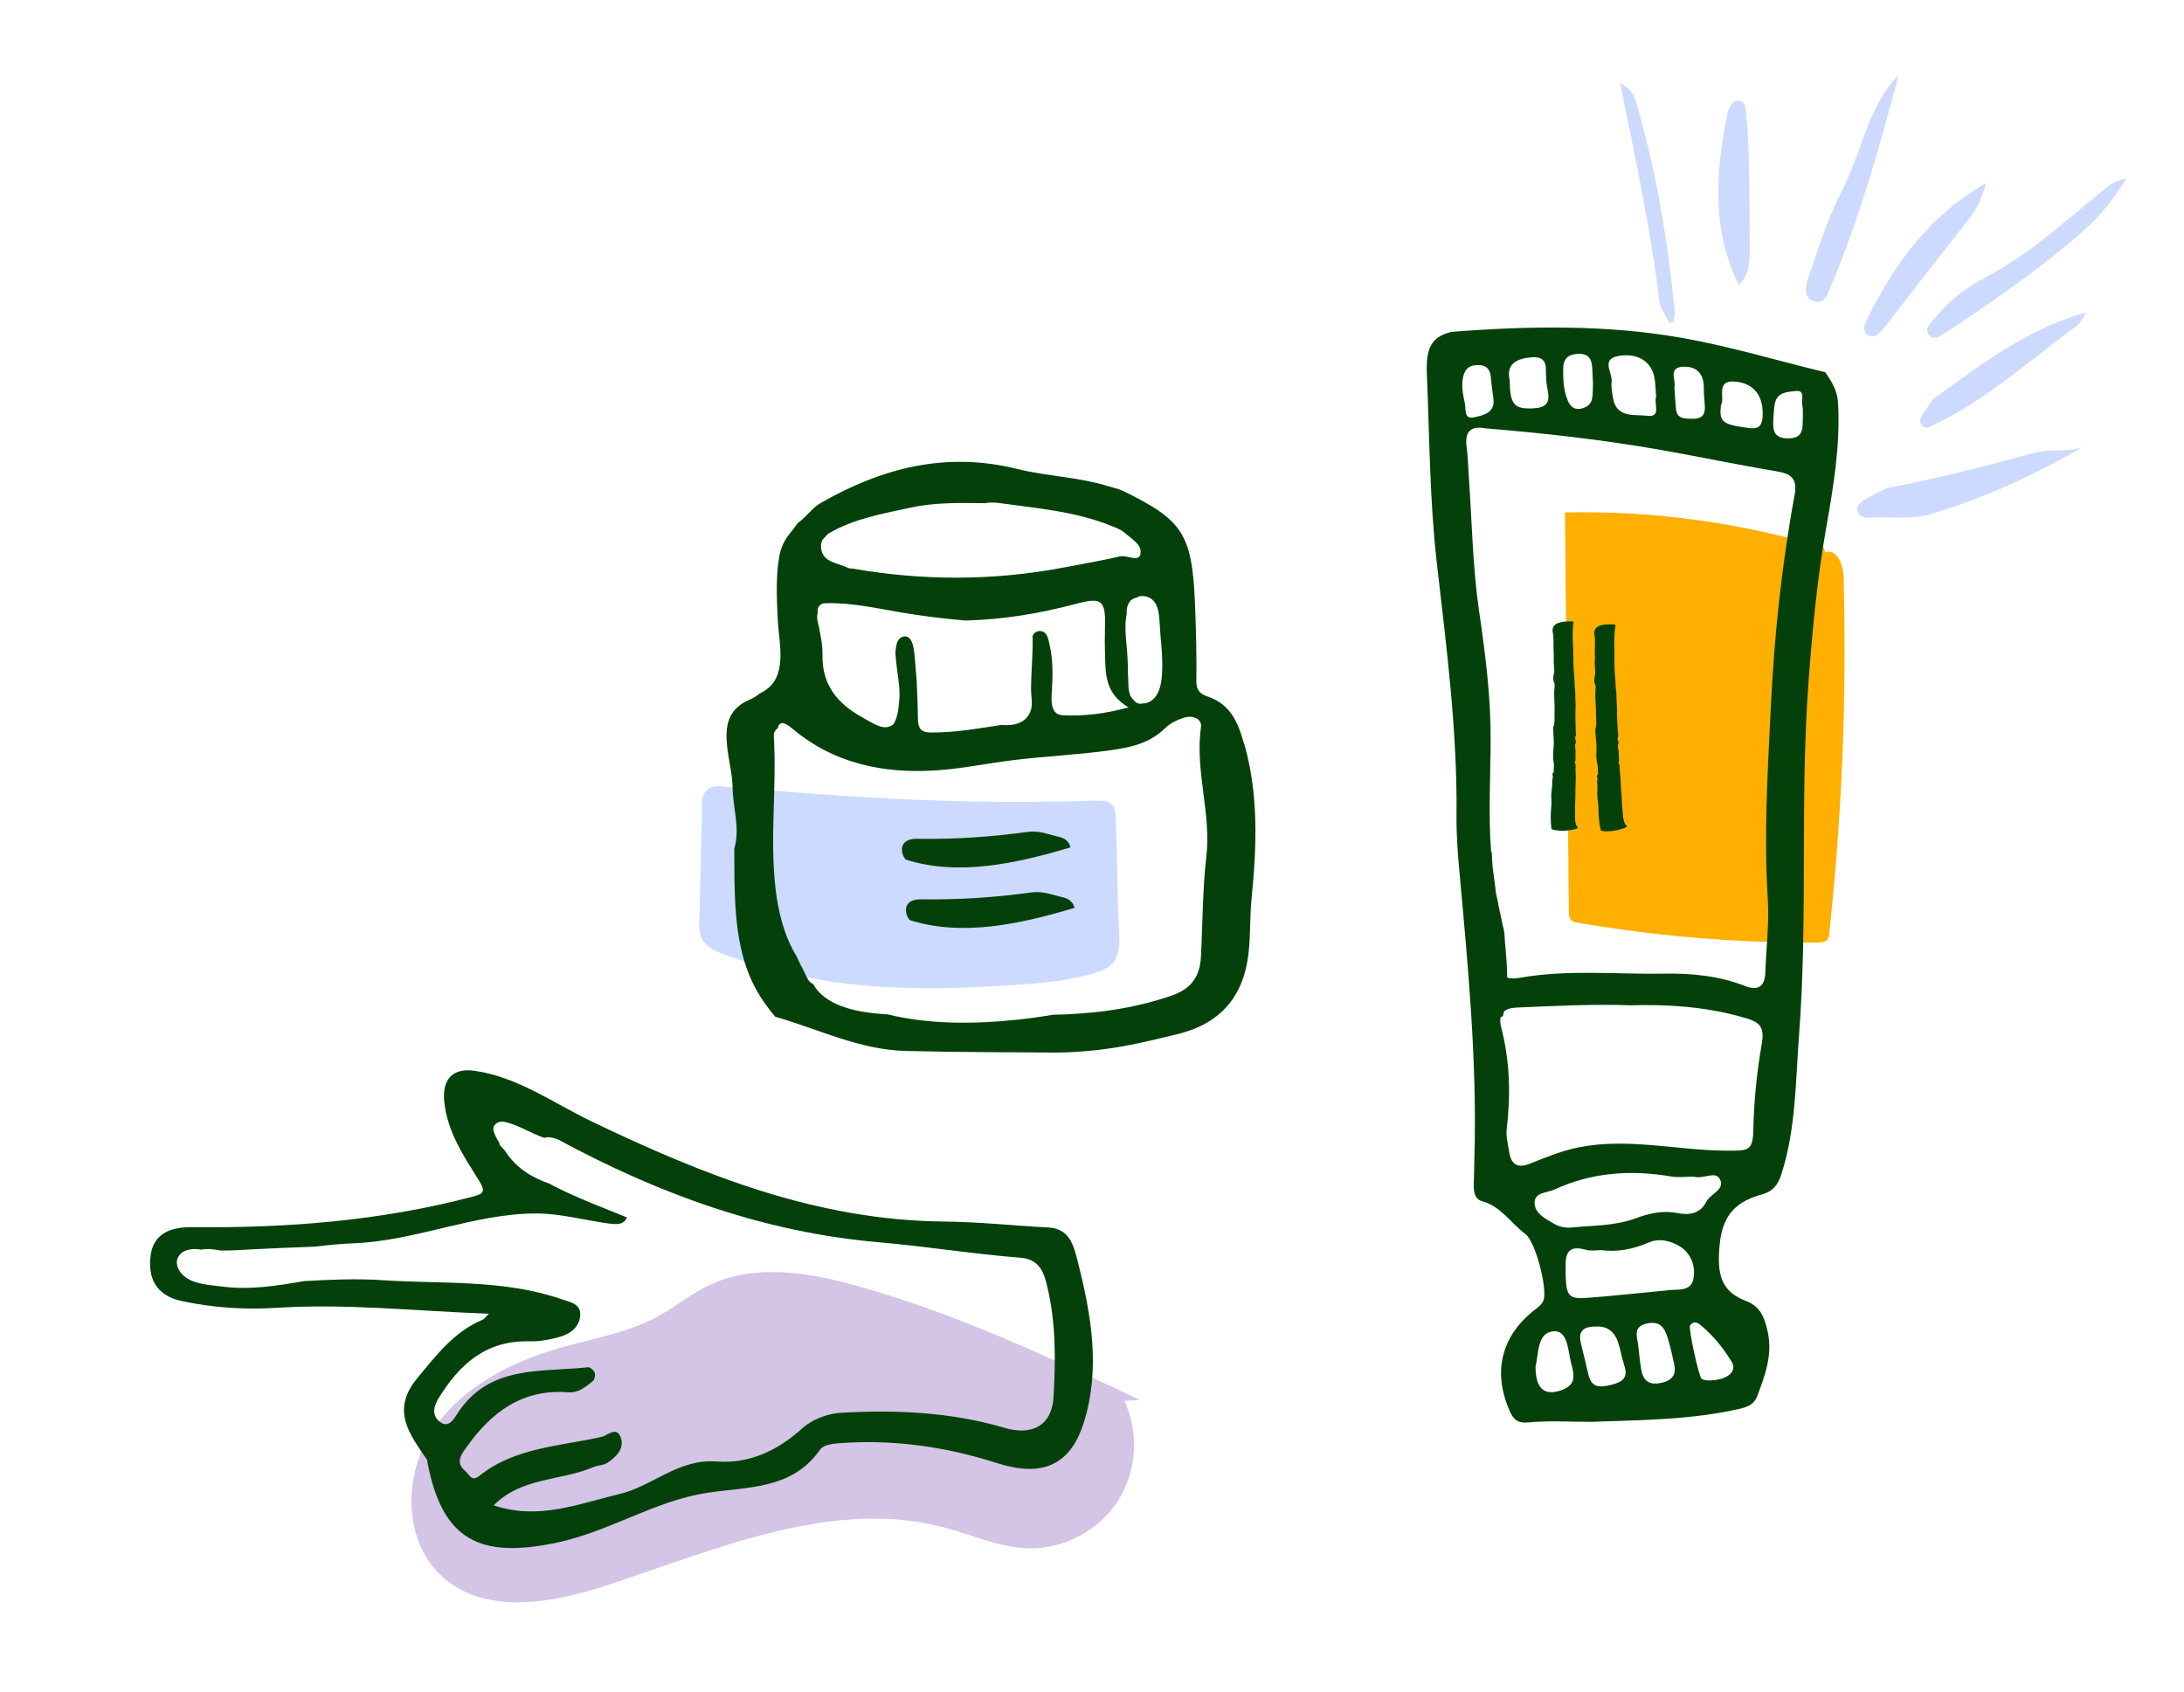 <?xml version="1.0" encoding="UTF-8"?>
<svg id="Layer_1" data-name="Layer 1" xmlns="http://www.w3.org/2000/svg" viewBox="0 0 448.99 347.95">
  <defs>
    <style>
      .cls-1 {
        fill: #d4c4e5;
      }

      .cls-1, .cls-2, .cls-3, .cls-4 {
        stroke-width: 0px;
      }

      .cls-2 {
        fill: #cddaff;
      }

      .cls-3 {
        fill: #ffaf00;
      }

      .cls-4 {
        fill: #04410a;
      }
    </style>
  </defs>
  <path class="cls-2" d="m428.09,91.92c-9.87,5.82-20.23,10.5-31.18,13.79-4.04,1.21-8.34.44-12.51.72-.99.06-2.21-.13-2.5-1.15-.35-1.2.53-2.09,1.61-2.63,1.73-.86,3.4-2.09,5.23-2.45,9.89-1.94,19.66-4.39,29.37-7.07,3.24-.89,6.68-.04,9.98-1.21"/>
  <path class="cls-2" d="m390.31,15.44c-3.87,14.79-8.05,29.42-13.93,43.49-.63,1.51-1.27,3.66-3.37,3.05-2.24-.66-1.92-2.99-1.35-4.63,2.07-5.94,3.9-12.05,6.76-17.61,2.07-4.04,3.47-8.23,5.01-12.4,1.61-4.35,3.54-8.49,6.88-11.9"/>
  <path class="cls-2" d="m437.11,36.77c-2.49,3.91-5.03,7.33-8.27,10.21-8.83,7.87-18.54,14.56-28.36,21.1-1.15.76-2.68,2.06-3.76.96-1.41-1.44.32-2.7,1.25-3.86,2.78-3.45,6.28-6.08,10.13-8.1,8.92-4.69,16.27-11.46,24-17.73,1.41-1.14,2.72-2.31,5.01-2.58"/>
  <path class="cls-2" d="m408.3,37.63c-.75,2.64-1.71,5.08-3.38,7.2-5.9,7.52-11.77,15.06-17.62,22.61-.82,1.06-1.71,2.12-3.1,1.53-1.33-.57-1.03-1.97-.56-2.94,5.64-11.66,13.09-21.78,24.66-28.4"/>
  <path class="cls-2" d="m357.49,58.65c-5.65-11.46-4.77-23.05-2.48-34.76.3-1.54.92-3.1,2.19-3.19,1.84-.13,1.71,2.03,1.82,3.19.38,3.89.49,7.82.57,11.74.11,5.18.07,10.36.13,15.55.04,2.7-.15,5.3-2.23,7.48"/>
  <path class="cls-2" d="m428.91,64.26c-.63.9-1.08,2.06-1.92,2.68-9.42,6.97-18.18,14.88-28.81,20.1-.95.47-2.18,1.43-3.07.43-.8-.9-.11-2.06.63-2.98.7-.87,1.13-2.06,1.99-2.68,9.75-6.95,19.23-14.4,31.17-17.56"/>
  <path class="cls-2" d="m343.21,66.43c-.7-1.46-1.84-2.87-2.04-4.39-1.86-14.89-4.92-29.57-8.11-44.97,2.17,1.1,2.89,2.49,3.32,3.99,4.09,14.08,6.52,28.47,7.91,43.05.06.66-.17,1.35-.27,2.03l-.82.28Z"/>
  <path class="cls-3" d="m374.95,112.6c-17.22-5.18-35.25-7.64-53.22-7.24.26,27.35.53,54.71.8,82.06,0,.66.05,1.41.55,1.84.32.27.75.36,1.17.43,16.29,2.81,32.84,4.19,49.37,4.11.76,0,1.64-.07,2.09-.68.25-.35.31-.79.35-1.22,2.63-24.34,3.62-48.85,2.95-73.33-.07-2.47-1.49-5.92-3.79-5.01"/>
  <path class="cls-4" d="m375.22,76.53c-9.7-2.35-19.26-5.23-29.1-7-15.6-2.81-31.97-2.54-47.76-1.29-4.15,1.04-5.25,3.33-5.02,8.78.55,12.91.57,25.89,2.04,38.7,1.98,17.31,4.24,34.56,4.05,52.03-.04,3.79.25,7.59.59,11.36,1.77,19.43,3.63,38.85,3.1,58.4-.06,2.1-.11,4.21-.14,6.31-.02,1.34.32,2.77,1.66,3.13,3.95,1.07,5.99,4.55,8.99,6.8,2.04,1.53,4.61,11.41,3.65,13.69-.25.6-.81,1.14-1.35,1.54-7.17,5.36-9.2,12.84-5.59,21.07.68,1.56,1.48,2.62,3.78,2.4,4.31-.4,8.69-.12,13.04-.12,10.26-.37,20.5-.38,30.6-2.71,1.7-.39,2.92-1.03,3.5-2.58,1.57-4.2,3.16-8.35,2.18-13.06-.61-2.94-1.45-5.35-4.51-6.51-4.26-1.62-5.71-4.36-5.55-9.29.22-6.99,2.11-10.78,8.92-12.63,2.11-.57,3.19-1.91,3.87-3.99,3.09-9.46,2.96-19.47,3.7-29.09,1.84-24.21.12-48.59,1.97-72.86.79-10.36,1.76-20.69,3.56-30.92,1.51-8.57,2.96-17.08,2.47-25.86-.14-2.56-1.36-4.46-2.64-6.32m-21.45,6.82c.95-1.46-1.19-5.2,2.86-4.88,4.1.32,5.95,3.13,5.72,7.18-.14,2.45-1.28,2.6-3.28,2.31-4.98-.71-5.66-1.18-5.29-4.6m-7.7-7.94c2.84-.12,4.25,1.6,4.18,4.51-.03,1.24.18,2.49.22,3.74.06,1.73-.76,2.5-2.54,2.45-1.58-.05-3.18.12-3.4-2.05-.14-1.38-.21-2.77-.33-4.41.45-1.35-1.5-4.1,1.87-4.25m-13.17-2.24c3.99-.61,6.82,1.36,7.27,4.89.14,1.11.18,2.24.28,3.55-.56,1.27,1.23,4.28-1.84,3.89-2.52-.32-6.34.58-7.03-3.68-.18-1.11-.41-2.26-.28-3.35.22-1.84-2.39-4.69,1.6-5.3m-8.57-.4c2.28-.13,2.9,1.13,2.99,3.04.04.97.1,1.94.14,2.91-.05,1.11.03,2.24-.19,3.32-.24,1.2-1.23,1.82-2.39,2.02-1.3.22-2.08-.5-2.57-1.63-.91-2.1-.98-4.3-.97-6.54.01-2.07.92-3,2.99-3.12m-9.5.7c1.83-.14,3.02.48,2.96,2.57-.02.7.07,1.4.08,2.11.03,2.38,2.01,5.64-2.74,5.83-3.89.15-4.71-.73-4.8-5.81-.72-3.33,1.42-4.44,4.5-4.69m-14.08,4.1c.41-1.85,1.43-2.56,3.23-2.5,1.78.05,2.4,1.06,2.51,2.68.1,1.39.33,2.77.5,4.15.44,3.02-2.07,3.47-3.92,3.91-2.18.52-1.7-1.69-1.94-2.87-.36-1.75-.78-3.5-.36-5.36m20.63,208.09c-3.76,1.52-5.77.05-5.74-4.73.66-2.44.23-6.88,3.64-7.21,3.06-.29,3.01,4.03,3.68,6.59.51,1.96,1.22,4.21-1.58,5.34m.44-25.74c.02-3.35,1.67-3.66,4.35-2.92.91.25,1.95.04,2.93.04,3.44.44,6.68-.22,9.85-1.59,2.28-.98,4.65-.24,6.43.87,2.19,1.38,3.23,4.01,2.71,6.64-.51,2.53-2.94,2.11-4.85,2.29-5.58.53-11.16,1.15-16.75,1.58-4.42.34-4.71-.3-4.66-6.93m9.33,24.84c-2.16.53-3.93.69-4.61-1.95-.55-2.17-1.01-4.37-1.57-6.54-.71-2.76.72-3.56,3.28-3.5,2.11-.09,3.59,1.06,4.31,3.12.55,1.58.78,3.28,1.31,4.87.89,2.63-.46,3.45-2.73,4.01m9.93-.35c-2.32.39-3.39-.79-3.73-2.88-.25-1.51-.38-3.03-.57-4.55-.12-1.95-1.44-4.25,1.96-4.88,2.92-.55,3.6,1.44,4.22,3.5.48,1.6.8,3.24,1.17,4.86.58,2.54-.77,3.57-3.04,3.95m14.89-4.37c1.21,2.02-1.05,3.86-4.98,3.8-.12-.03-.68-.07-1.18-.28-.58-.25-2.81-10.54-2.42-11.04.9-1.14,1.74-.44,2.47.19,2.45,2.09,4.46,4.59,6.1,7.33m-5.25-32.9c-1.22,2.41-3.5,2.77-5.81,2.3-3.05-.61-5.86.02-8.65,1.05-4.3,1.6-8.84,1.47-13.3,1.91-1.28.13-2.48-.17-3.63-.84-1.74-1-3.8-2.09-3.89-4.11-.1-2.35,2.55-2.15,4.09-2.86,7.66-3.54,15.66-4.09,23.9-2.7,1.64.28,3.36.04,4.7.04,2.07.62,4.49-1.31,5.43.57,1.07,2.14-1.99,2.96-2.84,4.63m11.46-32.68c-1.05,5.92-1.64,11.93-1.78,17.99-.1,4.22-1.07,4.17-5.31,4.16-10.18-.02-20.29-2.71-30.51-.7-3.48.68-6.73,2.03-9.98,3.33-2.73,1.1-4,.2-4.4-2.48-.23-1.53-.67-3.1-.49-4.59.84-7.06.66-14.01-1.14-20.93-.21-.82-.24-1.52-.1-2.1.35-.03.46-.17.53-.47.05-.23.1-.45.15-.68.55-.48,1.4-.76,2.6-.81,7.44-.29,14.87-.75,23.59-.46,6.89-.2,14.97.18,22.91,2.46,2.99.86,4.58,1.52,3.92,5.28m6.73-112.67c-2.68,14.5-4.2,29.18-4.91,43.87-.63,13.02-1.43,26.09-.61,39.17.31,5.02-.32,10.1-.5,15.15-.1,2.86-1.48,3.82-4.14,2.78-5.32-2.07-10.88-2.65-16.51-2.55-9.96.18-19.96-.91-29.85.86-1.06.19-1.91.18-2.57-.05-.01-.44-.02-.87-.03-1.3-.03-2.03-.28-3.99-.42-5.95-.08-.98-.06-1.98-.32-2.91-.25-.9-.37-1.81-.59-2.7-.32-1.25-.48-2.49-.77-3.72-.08-.3-.13-.6-.2-.9-.09-1.05-.23-2.09-.39-3.11-.11-.74-.19-1.48-.28-2.21-.08-.95-.15-1.9-.15-2.85,0-.08-.06-.14-.15-.2-.59-7.65-.13-15.3-.1-22.95.04-8.88-1.08-17.72-2.36-26.44-1.34-9.09-1.46-18.19-2.1-27.28-.16-2.24-.2-4.5-.49-6.73-.38-3.03.88-4.22,3.82-3.68,12,.99,23.94,2.31,35.86,4.4,7.98,1.4,15.91,3.08,23.9,4.41,2.94.49,4.51,1.34,3.86,4.87m1.69-15.96c-.07,2.08.29,4.35-3.03,4.35-3.28,0-3.12-2.07-3.02-4.29.1-.98.11-1.97.31-2.93.51-2.39,2.8-2.35,4.38-2.52,1.88-.2,1.02,1.81,1.24,2.87.17.82.15,1.68.12,2.52"/>
  <path class="cls-4" d="m323.73,156.68s.04-.02,0,0"/>
  <path class="cls-4" d="m323.75,170.5c.64-.15.73-.33.4-.7-.11-.12-.15-.25-.18-.38-.29-1.02-.14-2.06-.16-3.08-.02-1.14.09-2.29.07-3.43-.02-1.48.15-2.95.03-4.43-.05-.6.17-1.21-.2-1.8,0,0,0,0,0,0,0,0,0,0,0,0,0,0-.01,0-.02,0,0-.01-.01-.03-.02-.04.29-.16.21-.38.22-.58.01-.55.03-1.1.02-1.65,0-.53-.24-1.1,0-1.58.28-.56-.4-1.08.08-1.59-.1-1.2-.06-2.4-.11-3.59-.05-1.21.1-2.41,0-3.62-.06-.72.02-1.45-.07-2.17-.13-.95-.09-1.9-.18-2.85-.15-1.6-.19-3.2-.2-4.8,0-1.34-.14-2.67-.11-4.01.02-.71.02-1.41.16-2.11.05-.27-.13-.35-.52-.34-.06,0-.13,0-.19,0-2.69,0-3.86.75-3.54,2.33.23,1.16.11,2.33.15,3.49.02.68.08,1.36.04,2.04-.06,1.01.25,2.01.01,3.03-.11.49-.21,1.03.03,1.54.19.4.16.82.11,1.23-.18,1.6.1,3.2.01,4.8-.06,1.07.16,2.16-.22,3.23-.06.17-.04.34-.04.51.02.68.03,1.36.09,2.04.14,1.59-.33,3.17,0,4.77.12.61-.02,1.26.01,1.89.02.27-.4.42-.27.66.25.44-.08.87-.05,1.32.06.89-.13,1.78-.18,2.68-.05.81.09,1.62,0,2.42-.15,1.51-.16,3,0,4.5.02.21.18.34.54.41,1.46.28,2.88.18,4.27-.14"/>
  <path class="cls-4" d="m332.71,156.75s.04-.02,0,0"/>
  <path class="cls-4" d="m333.89,170.27c.62-.21.69-.4.32-.73-.12-.11-.17-.22-.22-.35-.4-.97-.35-1.99-.46-2.99-.13-1.11-.11-2.24-.23-3.35-.14-1.44-.08-2.9-.29-4.33-.09-.59.08-1.2-.31-1.75h0s0,0,0,0h-.02s-.02-.03-.02-.03c.28-.18.19-.39.18-.58l-.07-1.61c-.03-.52-.3-1.06-.08-1.55.25-.56-.45-1.04.01-1.56-.15-1.17-.15-2.35-.24-3.52-.09-1.18.04-2.37-.1-3.55-.07-.71,0-1.42-.1-2.13-.14-.93-.1-1.86-.2-2.79-.15-1.57-.18-3.14-.16-4.71,0-1.31-.09-2.62-.01-3.94.05-.69.07-1.39.23-2.07.06-.26-.12-.35-.51-.36h-.19c-2.69-.11-3.88.58-3.62,2.18.2,1.17.04,2.32.06,3.48.01.67.06,1.36,0,2.04-.07,1,.24,2,0,3.02-.12.49-.21,1.03.03,1.53.19.4.16.82.12,1.22-.17,1.6.14,3.19.1,4.78-.03,1.07.22,2.14-.12,3.22-.05.17-.03.34-.02.51.05.68.09,1.36.17,2.03.22,1.57-.18,3.18.25,4.75.16.6.06,1.26.13,1.88.03.27-.37.44-.22.67.28.42-.03.87.04,1.31.13.88,0,1.78.04,2.68.03.81.23,1.6.22,2.4-.01,1.51.13,3,.45,4.47.04.21.22.32.58.35,1.48.12,2.88-.14,4.23-.61"/>
  <path class="cls-2" d="m144.35,164.68c.04-1.81,1.62-3.21,3.42-3.05,28.06,2.42,49.12,3.84,77.49,2.99,1.34-.04,2.94.05,3.64,1.19.32.53.37,1.18.41,1.8.42,7.12.33,16.9.75,24.01.13,2.15.19,4.52-1.15,6.21-.88,1.11-2.22,1.71-3.59,2.14-5.28,1.67-10.96,2.15-16.49,2.52-21.61,1.44-39.25,1.17-59.89-6.23-1.86-.67-3.85-1.56-4.69-3.35-.52-1.11-.5-2.38-.47-3.6l.57-24.63Z"/>
  <path class="cls-4" d="m255.78,153c-1.23-4.36-2.75-8.2-7.51-9.79-1.29-.43-2.34-1.15-2.32-3.03.07-5.33-.07-10.67-.28-16.01-.58-14.49-2.59-17.26-14.75-23.21-1-.49-2.13-.7-3.21-1.03-6.07-1.87-12.51-2-18.58-3.51-14.71-3.65-27.89-.19-40.5,7.05-1.69.97-3.04,3.03-4.58,4.02-.57.81-1.2,1.59-1.82,2.38-1.24,1.57-1.81,3.13-2.12,5.09-.64,4.08-.41,8.45-.21,12.56.19,3.76,1.33,8.36-.37,11.93-.74,1.55-2.01,2.47-3.43,3.19-.56.48-1.23.89-2.02,1.23-4.6,1.97-5.04,5.6-4.58,9.74.3,2.79,1.07,5.56,1.11,8.35.06,4.15,1.56,8.3.38,12.41-.01.04-.02.08-.03.12.02,8.87-.15,18.28,3.15,26.19,1.28,3.07,3.11,5.82,5.27,8.36,8.88,2.55,17.35,6.81,26.8,7.04,11.65.29,23.3.26,31.43.33,10.62-.22,17.42-2.13,24.23-3.73,8.65-2.04,13.76-7.36,14.83-16.63.44-3.79.25-7.55.63-11.32,1.06-10.64,1.48-21.26-1.49-31.76m-17.69-27.39c.33,1.8.32,3.71.49,5.54.19,1.99.37,4,.33,6-.03,1.65-.11,3.36-.72,4.91-.56,1.4-1.69,2.61-3.29,2.6-.03,0-.06,0-.09,0-.7.23-1.41-.17-1.81-.73-.2-.19-.36-.41-.5-.65-.14-.14-.22-.33-.25-.54-.16-.44-.26-.93-.28-1.43-.02-.52-.04-1.04-.05-1.56-.07-.82-.09-1.64-.08-2.46-.02-.6-.03-1.19-.06-1.79-.09-2-.38-3.99-.43-5.98-.03-1.02,0-2.13.25-3.17-.12-1.44.35-3.11,1.96-3.43.02,0,.04,0,.06,0,.22-.16.48-.29.82-.32,2.01-.17,3.29,1.14,3.64,3.02m-68.46-15.16c.19-.3.43-.58.8-.8,5.2-3.03,10.97-4,16.77-5.26,5.14-1.12,10.15-.96,15.31-.91.72-.13,1.39-.18,2.1-.1.03,0,.06,0,.09,0,.03,0,.06,0,.1,0,.13.01.26.02.37.04,8.05,1.11,16.2,1.74,23.81,4.94.77.32,1.6.65,2.2,1.19,1.41,1.28,3.76,2.51,3.22,4.49-.44,1.59-2.71.04-4.18.38-3.82.88-7.69,1.54-11.54,2.28-14.47,2.75-28.95,2.75-43.45.22-.28-.05-.59,0-.83-.11-2.16-1.05-5.41-1.16-5.63-4.18-.08-1.11.28-1.77.86-2.21m-1.54,15.6c-.17-.91.29-1.93,1.48-1.97,5.97-.2,11.77,1.32,17.63,2.21,3.77.57,7.54,1.05,11.33,1.34,7.63-.19,15.15-1.43,22.62-3.42,5.5-1.47,6.15-.72,5.99,5.02-.05,1.82-.05,3.65.01,5.47.13,3.92-.03,7.95,4.86,10.79-5.07,1.37-9.36,1.83-13.58,1.62-2.45-.12-2.35-2.87-2.22-4.78.21-3.24.28-6.46-.44-9.63-.27-1.19-.48-2.86-1.94-2.91-.81-.02-1.3.43-1.6,1.05.02.1.04.21.04.31.05,2.79-.18,5.58-.28,8.37-.05,1.29-.1,2.58.05,3.87.16,1.43.1,2.84-.83,4.02-1.29,1.63-3.39,1.85-5.34,1.69-4.86.72-9.7,1.63-14.64,1.55-1.98-.03-2.53-.91-2.55-2.9-.02-2.7-.14-5.39-.27-8.08-.08-.7-.13-1.4-.18-2.09-.1-1.26-.17-2.53-.36-3.79-.14-.89-.32-1.97-1.02-2.59-.5-.45-1.26-.4-1.87.1-.68.56-.79,1.69-.89,2.5-.02.16-.03.32-.04.48.09,1.06.18,2.12.32,3.18.31,2.37.78,4.88.4,7.27-.06,1.28-.29,2.54-.85,3.78-.25.55-.66.81-1.1.89-1.57.71-3.9-.95-5.61-1.89-4.95-2.73-8.24-6.56-8.14-12.69.04-2.35-.49-4.75-1.01-7.07-.14-.65-.12-1.24.04-1.69m78.78,23.48c-1.28,8.98,2.15,17.7,1.1,26.68-.79,6.81-.75,13.71-1.11,20.56-.21,4.05-1.98,6.59-6.1,8-8,2.74-16.15,3.76-24.42,3.91-2.44.43-4.89.77-7.32,1.02-8.36.88-17.91,1.04-26.59-1.11-2.12-.11-4.22-.33-6.28-.76-3.47-.73-7.29-2.3-9.03-5.5-.99-.35-1.29-1.46-1.74-2.32-.61-1.14-1.18-2.3-1.71-3.47-2.52-4.15-3.73-9.07-4.29-14.05-1.16-10.33.3-20.74-.33-31.09-.05-.78.32-1.32.82-1.64.35-1.58,1.42-1.23,3.02.11,8.59,7.2,18.74,9.27,29.57,8.56,5.16-.34,10.26-1.4,15.39-2.05,6.83-.87,13.7-1.13,20.51-2.1,4.11-.58,7.95-1.42,11.07-4.48,1.06-1.04,2.57-1.77,4-2.22,1.62-.51,3.69.18,3.44,1.94"/>
  <path class="cls-4" d="m186.96,189.15c10.89,3.51,22.99.78,33.93-2.49-.18-1.07-1.15-1.89-2.17-2.12-2.16-.48-4.26-1.39-6.58-1.07-7.6,1.06-15.23,1.55-22.91,1.43-1.83-.03-3.4.83-2.89,2.99.1.42.34.84.63,1.26"/>
  <path class="cls-4" d="m186.14,176.71c10.89,3.51,22.99.78,33.93-2.49-.18-1.07-1.15-1.89-2.17-2.12-2.16-.48-4.26-1.39-6.58-1.07-7.6,1.06-15.23,1.55-22.91,1.43-1.83-.03-3.4.83-2.89,2.99.1.42.34.84.63,1.26"/>
  <path class="cls-1" d="m234.33,287.82c-18.87-8.86-37.85-17.76-57.92-23.38-10.05-2.82-21.19-4.71-30.61-.21-3.73,1.78-6.96,4.48-10.59,6.45-6.25,3.39-13.43,4.53-20.26,6.5-10.42,3-20.71,8.44-26.45,17.64s-5.45,22.68,2.82,29.7c8.95,7.6,22.46,5.04,33.61,1.37,22.68-7.47,46.46-18.01,69.51-11.76,5.64,1.53,11.12,4.06,16.96,4.21,7.21.19,14.41-3.59,18.35-9.64,3.94-6.05,4.48-14.16,1.39-20.68"/>
  <path class="cls-4" d="m91.36,226.76c.7,6.12,4.04,11.03,7.14,16.01,1.51,2.42.7,2.73-1.47,3.3-18.87,4.96-38.14,6.44-57.55,6.24-4.71-.05-7.97,1.48-8.53,5.91-.55,4.41,1.02,8.13,6.41,9.28,6.47,1.38,12.99,1.81,19.47,1.39,14.39-.92,28.65.66,43.67,1.22-.81.8-.99,1.11-1.26,1.22-5.9,2.47-9.55,7.31-13.49,12.07-5.44,6.58-1.54,11.45,1.97,16.64.12.17.12.42.16.64,3.05,15.97,10.71,19.88,26.72,16.46,10.76-2.3,19.96-8.54,30.71-10.2,8.47-1.31,17.56-.62,23.34-8.97.56-.8,2.2-1.1,3.37-1.2,11.24-.93,22.25.62,32.9,4.03,8.86,2.84,14.9.85,17.79-8.01,3.65-11.23,1.63-22.6-1.23-33.74-.78-3.03-1.64-6.44-5.91-6.67-7.18-.39-14.35-1.16-21.54-1.23-26.06-.25-49.42-9.53-72.44-20.6-7.83-3.76-15.15-9.12-24.02-10.39-4.52-.65-6.77,1.74-6.22,6.59m12.29,3.89c2.95.61,5.49,2.41,8.32,3.32.35-.32,2.1-.05,2.92.4,20.63,11.15,42.15,19,65.86,21.06,9.64.83,19.33,2.41,29.04,3.17,4.13.33,4.89,3.32,5.54,6.04,1.77,7.41,1.7,15.06,1.27,22.58-.34,5.93-4.45,8.01-10.05,6.36-11.06-3.26-22.39-3.75-33.76-3.09-2.72.16-5.89,1.4-7.89,3.22-5.08,4.62-10.97,7.29-17.56,6.78-7.85-.61-13.14,5.08-20.02,6.71-8.4,1.99-16.57,5.42-25.82,2.31,5.82-5.85,13.87-5.01,20.49-7.86.91-.39,2.07-.34,2.86-.87,1.79-1.2,3.56-2.83,2.79-5.17-.82-2.49-2.76-.45-3.91-.19-8.61,1.96-17.83,2.15-25.18,8.03-1.62,1.3-2.02-.28-2.87-.98-2.18-1.79-.78-3.49.27-4.96,5.08-7.17,11.51-11.98,20.85-11.24,2.16.17,3.54-1.11,5.01-2.23.4-.31.65-1.24.49-1.73-.17-.51-.95-1.23-1.39-1.19-9.66,1.06-20.27-.57-26.84,9.47-.6.92-1.75,3.21-3.61,1.77-1.78-1.37-1.32-3.2-.18-5.04,4.29-6.94,9.79-11.76,18.56-11.53,1.98.05,4.02-.32,5.95-.83,2.21-.58,4.22-1.85,4.49-4.34.28-2.54-2.03-2.88-3.77-3.48-12.03-4.14-24.66-3.11-37.03-3.93-5.3-.35-10.65-.11-15.99.2-5.57.97-11.18,1.86-16.76,1.12-2.73-.36-6.28-.42-8.3-2.56-.97-1.03-1.52-2.55-.6-3.81,1.01-1.39,3-1.49,4.54-1.22,0,0,.01,0,.02,0,1.25-.26,2.62-.08,4.01.18.1,0,.21,0,.31,0,2.07.02,3.78-.12,6.22-.25,4.27-.22,8.55-.39,12.82-.55,2.66-.32,5.33-.59,8-.69,12.8-.5,24.72-6.12,37.5-6.13,4.9,0,9.81,1.36,14.72,2.04,1.48.2,3.27.46,3.93-1.23-4.97-2.02-10.01-3.91-14.81-6.33-.37-.19-.72-.39-1.08-.58-3.53-1.26-6.78-3.08-9.14-6.72-.38-.59-1.28-1.1-1.22-1.73-.48-.74-.9-1.51-1.16-2.38-.4-1.36,1.06-2.15,2.17-1.92"/>
</svg>
